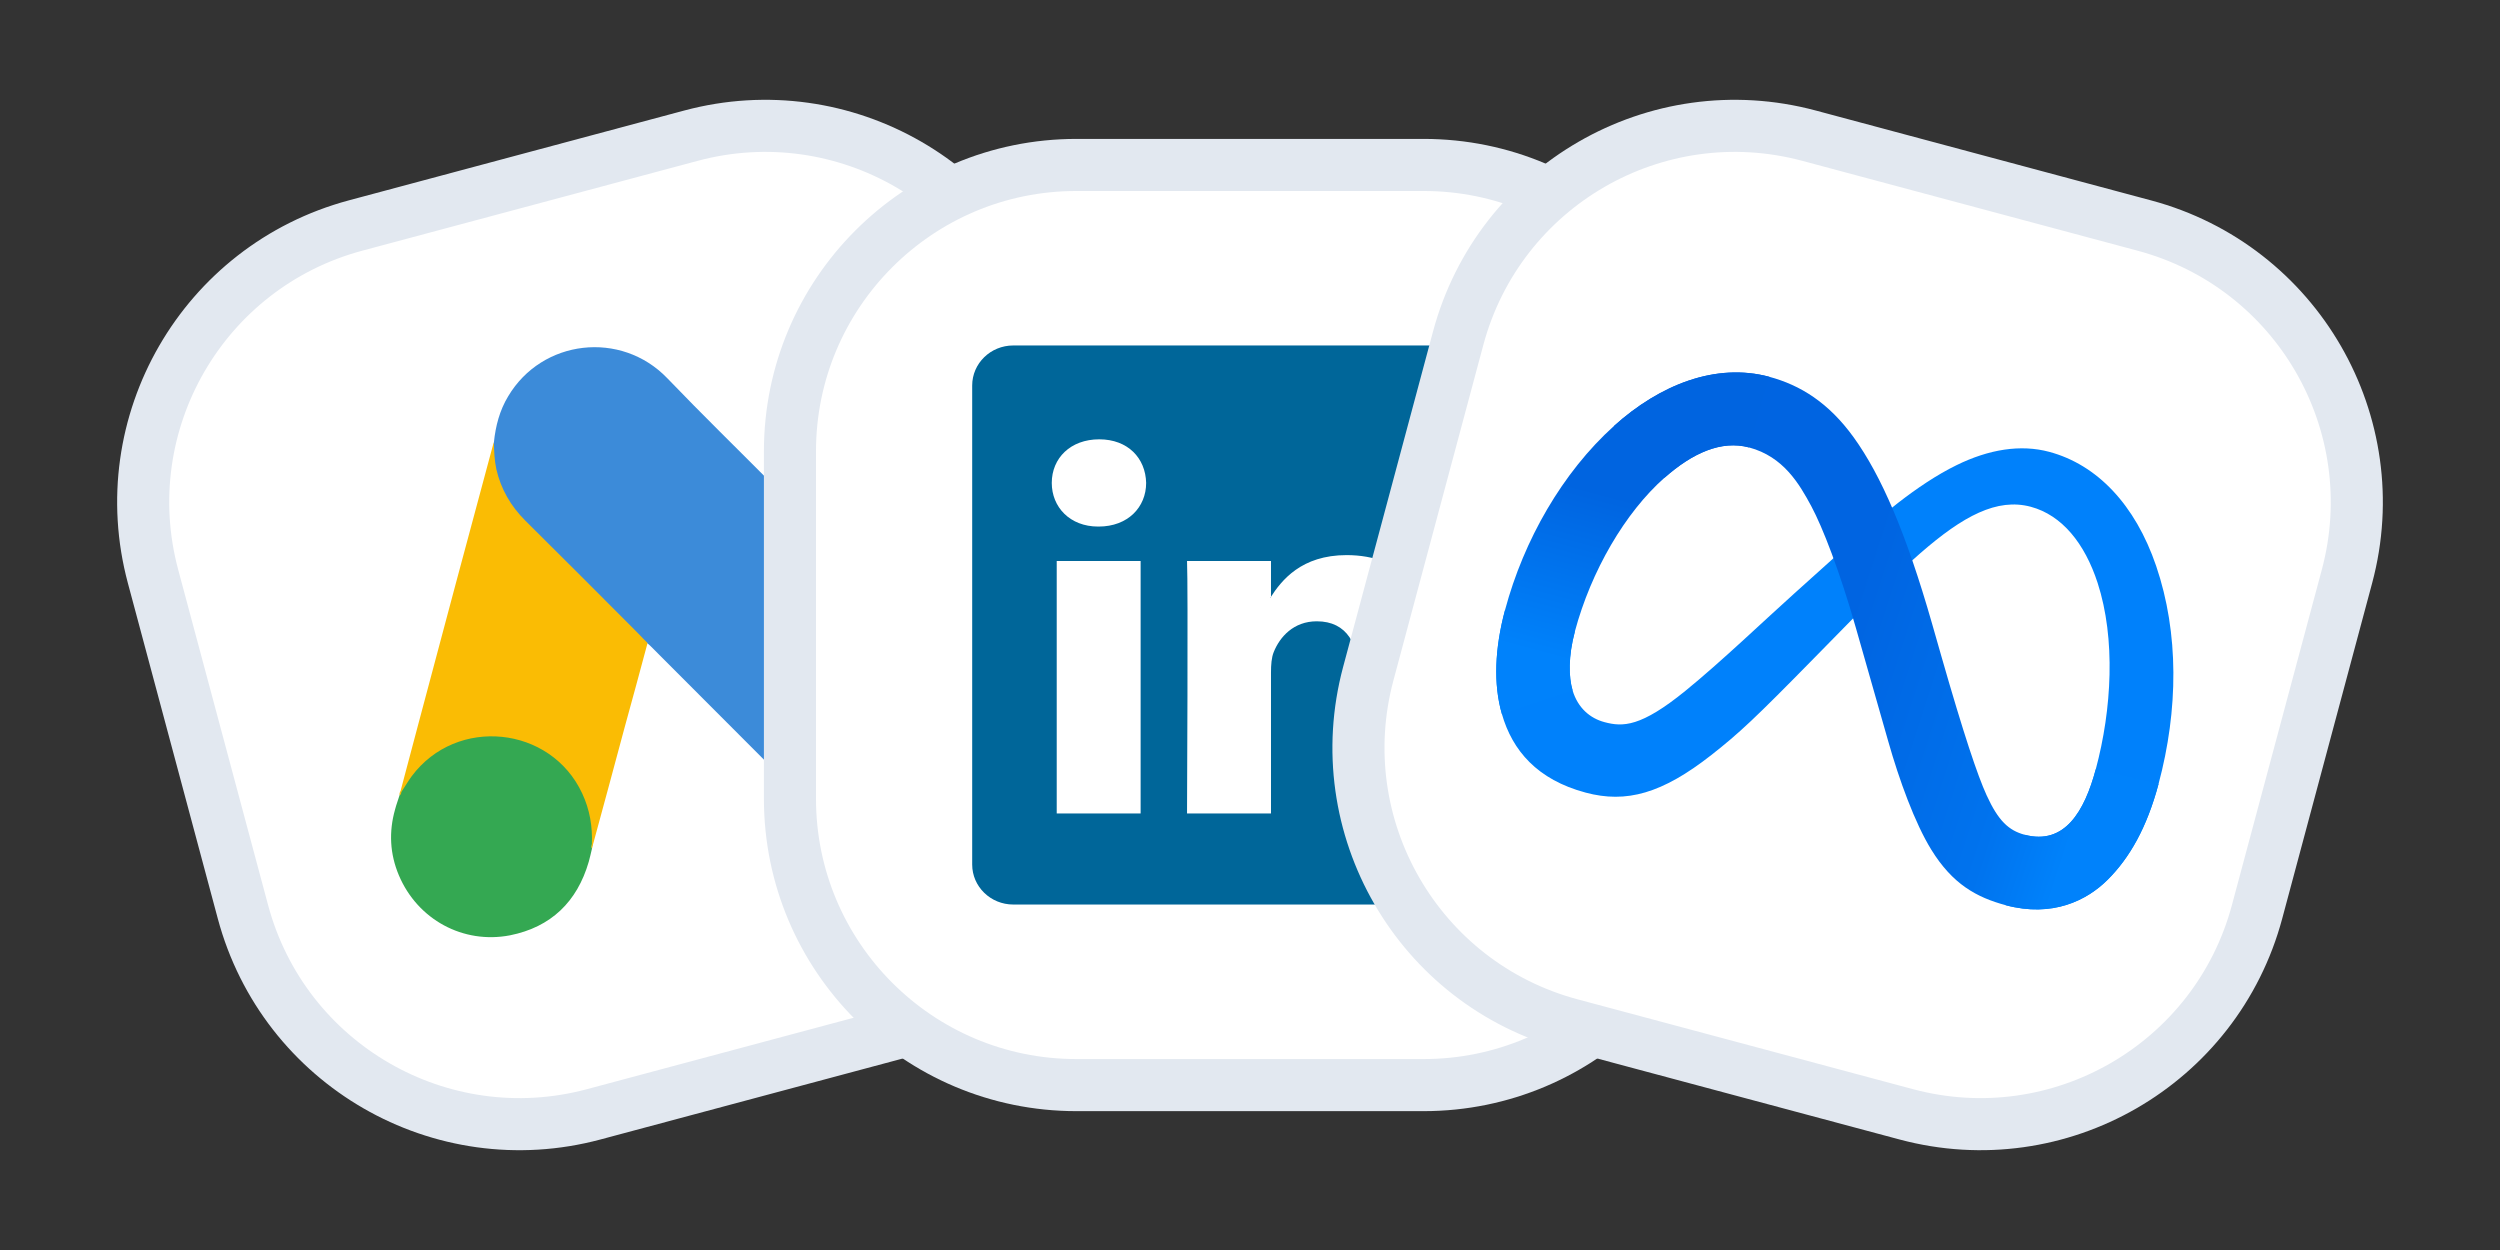 <svg width="48" height="24" viewBox="0 0 48 24" fill="none" xmlns="http://www.w3.org/2000/svg">
<rect x="0" y="0" width="48" height="24" fill="#333333" stroke="none"/>
<path d="M6.827 4.33L13.267 2.605C16.201 1.819 19.217 3.56 20.003 6.494L21.729 12.934C22.515 15.868 20.773 18.884 17.84 19.67L11.4 21.395C8.466 22.182 5.45 20.44 4.664 17.506L2.938 11.066C2.152 8.132 3.893 5.117 6.827 4.33Z" fill="white" stroke="#E2E8F0"/>
<path d="M9.483 8.492C9.515 8.18 9.593 7.879 9.757 7.609C10.408 6.514 11.922 6.34 12.809 7.259C13.478 7.956 14.169 8.629 14.849 9.314C15.982 10.451 17.124 11.585 18.25 12.729C19.195 13.685 18.88 15.297 17.655 15.832C16.904 16.159 16.075 15.995 15.483 15.402C14.487 14.402 13.487 13.403 12.493 12.407C12.472 12.384 12.448 12.366 12.424 12.348C12.336 12.309 12.282 12.232 12.217 12.168C11.773 11.718 11.322 11.275 10.88 10.83C10.595 10.54 10.303 10.257 10.018 9.967C9.761 9.709 9.591 9.398 9.506 9.045C9.471 8.861 9.445 8.675 9.483 8.492Z" fill="#3C8BD9"/>
<path d="M9.483 8.492C9.486 8.664 9.493 8.836 9.53 9.009C9.617 9.39 9.806 9.716 10.083 9.993C10.805 10.71 11.528 11.432 12.247 12.155C12.312 12.219 12.369 12.286 12.433 12.346C12.289 12.886 12.143 13.421 11.994 13.962C11.791 14.715 11.589 15.472 11.382 16.227C11.364 16.231 11.357 16.224 11.349 16.211C11.335 16.177 11.34 16.141 11.339 16.103C11.343 15.379 11.03 14.822 10.429 14.434C10.063 14.2 9.656 14.121 9.227 14.173C8.667 14.241 8.228 14.508 7.891 14.96C7.831 15.039 7.804 15.137 7.726 15.207C7.708 15.211 7.697 15.205 7.689 15.193C7.805 14.761 7.916 14.332 8.032 13.901C8.507 12.116 8.983 10.331 9.464 8.55C9.469 8.529 9.479 8.512 9.483 8.492Z" fill="#FABC04"/>
<path d="M7.71 15.201C7.775 15.102 7.835 14.999 7.905 14.903C8.766 13.748 10.574 13.933 11.179 15.235C11.325 15.548 11.378 15.871 11.364 16.212C11.366 16.24 11.368 16.264 11.366 16.293C11.345 16.376 11.329 16.462 11.304 16.546C11.081 17.314 10.58 17.8 9.793 17.958C8.891 18.132 8.016 17.654 7.658 16.805C7.485 16.394 7.464 15.971 7.585 15.543C7.608 15.45 7.643 15.364 7.671 15.27C7.689 15.246 7.67 15.212 7.71 15.201Z" fill="#34A852"/>
<path d="M7.71 15.201C7.697 15.224 7.706 15.255 7.675 15.268C7.663 15.238 7.676 15.215 7.688 15.188L7.71 15.201Z" fill="#FABC04"/>
<path d="M11.366 16.293C11.34 16.267 11.352 16.239 11.364 16.212C11.369 16.215 11.381 16.222 11.386 16.225L11.366 16.293Z" fill="#E1C025"/>
<path d="M20.667 3.167H27.334C30.371 3.167 32.834 5.629 32.834 8.667V15.334C32.834 18.371 30.371 20.833 27.334 20.834H20.667C17.629 20.834 15.167 18.371 15.167 15.334V8.667C15.167 5.629 17.629 3.167 20.667 3.167Z" fill="white" stroke="#E2E8F0"/>
<path d="M18.666 7.402C18.666 6.977 19.019 6.633 19.455 6.633H28.545C28.981 6.633 29.334 6.977 29.334 7.402V16.599C29.334 17.023 28.981 17.367 28.545 17.367H19.455C19.019 17.367 18.666 17.023 18.666 16.599V7.402Z" fill="#006699"/>
<path fill-rule="evenodd" clip-rule="evenodd" d="M21.9 15.619V10.771H20.289V15.619H21.9ZM21.094 10.11C21.656 10.11 22.006 9.737 22.006 9.272C21.995 8.796 21.656 8.435 21.105 8.435C20.554 8.435 20.194 8.796 20.194 9.272C20.194 9.737 20.543 10.11 21.084 10.11H21.094Z" fill="white"/>
<path fill-rule="evenodd" clip-rule="evenodd" d="M22.791 15.619H24.403V12.912C24.403 12.767 24.413 12.622 24.456 12.519C24.572 12.229 24.837 11.929 25.282 11.929C25.865 11.929 26.099 12.374 26.099 13.025V15.619H27.71V12.839C27.71 11.35 26.915 10.658 25.855 10.658C24.985 10.658 24.604 11.143 24.392 11.474H24.403V10.771H22.791C22.813 11.226 22.791 15.619 22.791 15.619Z" fill="white"/>
<path d="M34.733 2.605L41.173 4.331C44.107 5.117 45.848 8.133 45.062 11.067L43.336 17.506C42.55 20.44 39.534 22.181 36.6 21.395L30.16 19.67C27.227 18.884 25.485 15.868 26.271 12.934L27.997 6.494C28.783 3.56 31.799 1.819 34.733 2.605Z" fill="white" stroke="#E2E8F0"/>
<path d="M30.238 12.123C30.11 12.602 30.117 12.998 30.194 13.257C30.297 13.597 30.532 13.792 30.806 13.865C31.159 13.96 31.506 13.959 32.36 13.264C33.044 12.708 33.891 11.896 34.45 11.395L35.395 10.545C36.052 9.955 36.804 9.304 37.566 8.931C38.188 8.626 38.797 8.528 39.344 8.675C40.263 8.921 40.996 9.688 41.398 10.866C41.838 12.157 41.825 13.63 41.444 15.052C41.218 15.897 40.885 16.473 40.47 16.888C40.069 17.289 39.408 17.62 38.51 17.38L38.872 16.027C39.641 16.233 40.022 15.578 40.239 14.769C40.548 13.617 40.622 12.266 40.275 11.194C40.028 10.433 39.59 9.891 38.991 9.73C38.344 9.557 37.692 9.906 36.872 10.62C36.437 10.999 35.966 11.477 35.437 12.018L34.854 12.612C33.683 13.806 33.396 14.073 32.858 14.496C31.914 15.236 31.226 15.428 30.444 15.218C29.516 14.97 29.037 14.411 28.836 13.708C28.671 13.135 28.699 12.449 28.897 11.711L30.238 12.123Z" fill="#0081FB"/>
<path d="M30.988 8.179C31.866 7.388 32.941 6.959 33.969 7.234C34.565 7.394 35.109 7.729 35.592 8.399C36.12 9.132 36.597 10.233 37.095 11.972L37.273 12.595C37.704 14.1 37.968 14.886 38.143 15.269C38.368 15.762 38.569 15.945 38.872 16.027C39.641 16.233 40.022 15.578 40.239 14.769L41.444 15.052C41.218 15.897 40.885 16.473 40.47 16.888C40.069 17.289 39.408 17.62 38.51 17.38C37.951 17.23 37.489 16.976 37.081 16.314C36.766 15.805 36.463 14.97 36.255 14.236L35.633 12.056C35.321 10.961 34.992 10.12 34.778 9.721C34.547 9.292 34.244 8.768 33.582 8.591C33.047 8.447 32.492 8.701 31.958 9.174L30.988 8.179Z" fill="url(#paint0_linear_149_2769)"/>
<path d="M33.582 8.591C33.047 8.447 32.492 8.701 31.958 9.173C31.203 9.841 30.549 10.962 30.238 12.123C30.11 12.602 30.117 12.998 30.194 13.257L28.836 13.708C28.671 13.135 28.699 12.449 28.897 11.711C29.256 10.37 29.999 9.071 30.988 8.179C31.866 7.388 32.941 6.959 33.969 7.234L33.582 8.591Z" fill="url(#paint1_linear_149_2769)"/>
<defs>
<linearGradient id="paint0_linear_149_2769" x1="31.649" y1="12.082" x2="40.168" y2="14.832" gradientUnits="userSpaceOnUse">
<stop stop-color="#0064E1"/>
<stop offset="0.4" stop-color="#0064E1"/>
<stop offset="0.83" stop-color="#0073EE"/>
<stop offset="1" stop-color="#0082FB"/>
</linearGradient>
<linearGradient id="paint1_linear_149_2769" x1="30.694" y1="12.854" x2="31.547" y2="9.671" gradientUnits="userSpaceOnUse">
<stop stop-color="#0082FB"/>
<stop offset="1" stop-color="#0064E0"/>
</linearGradient>
</defs>
</svg>
